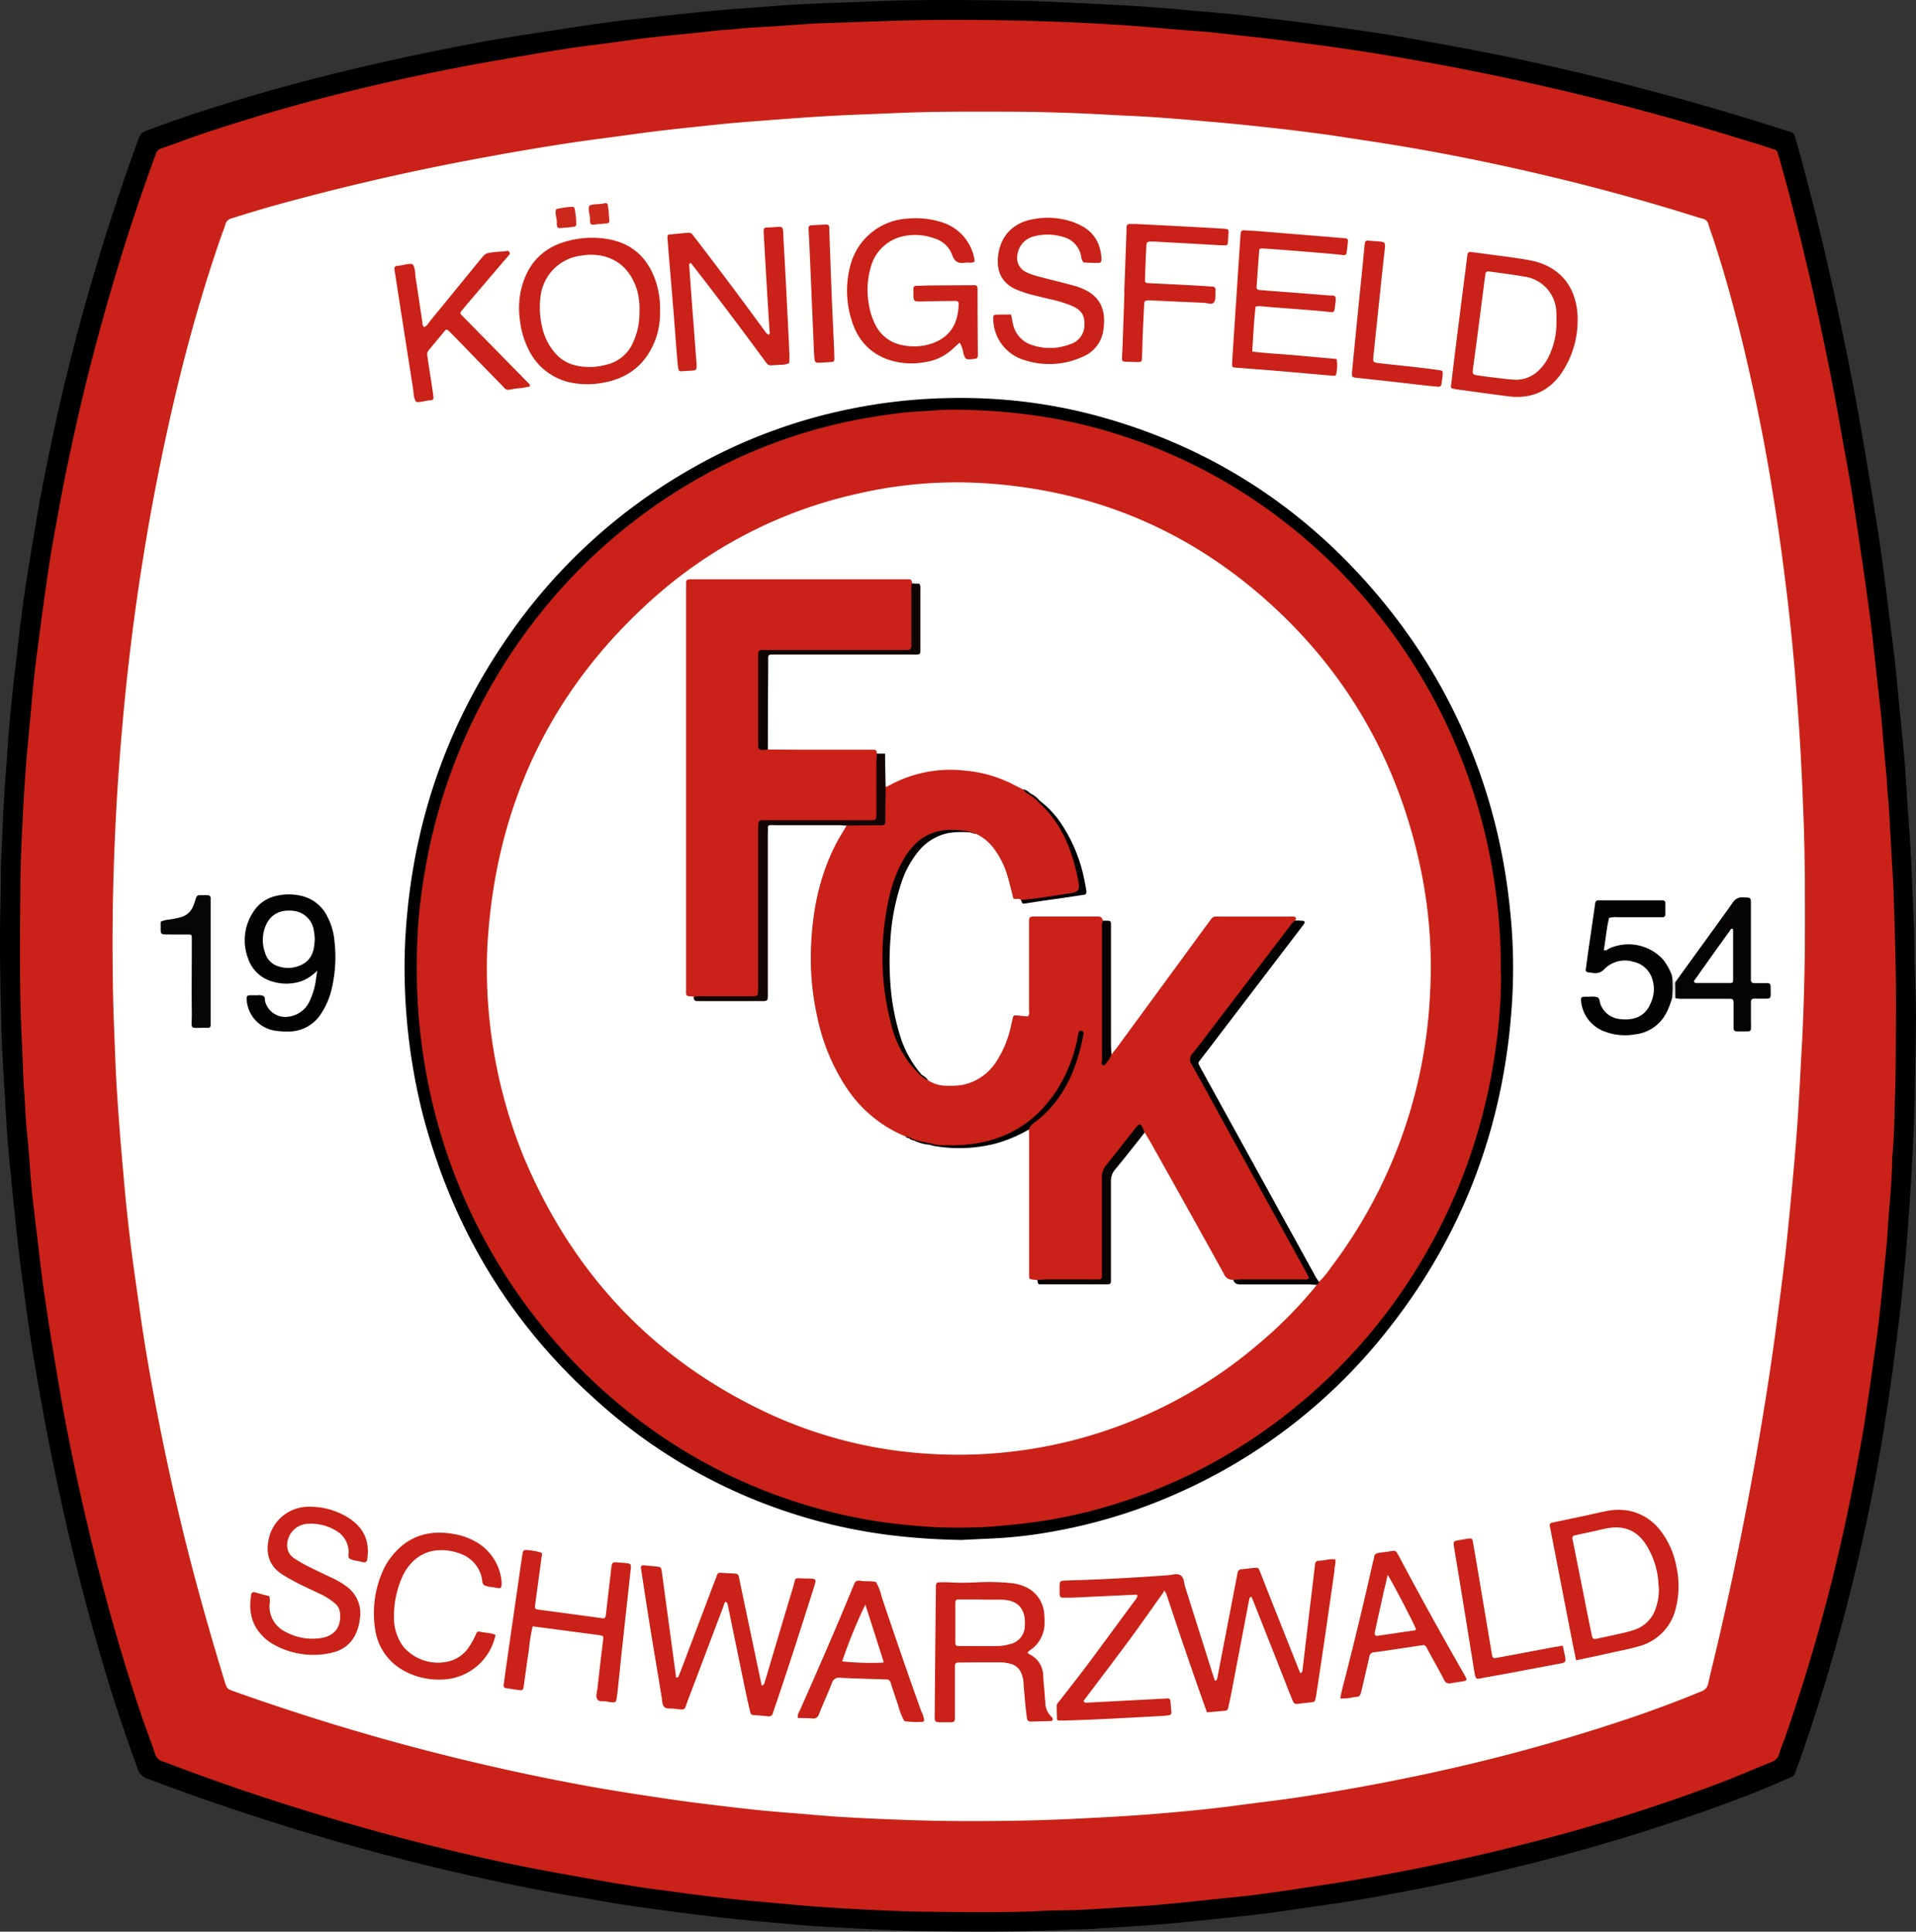 <?xml version="1.0" encoding="UTF-8"?>
<svg xmlns="http://www.w3.org/2000/svg" viewBox="0 0 511.66 515.87">
  <rect x="0" y="0" width="511.66" height="515.87" fill="#333333" stroke="none"/>
  <defs>
    <style>.cls-1,.cls-10,.cls-11,.cls-12,.cls-13,.cls-14,.cls-15,.cls-16,.cls-17,.cls-18,.cls-19,.cls-2,.cls-3,.cls-4,.cls-5,.cls-6,.cls-7,.cls-8,.cls-9{fill-rule:evenodd;}.cls-2{fill:#ca2218;}.cls-3{fill:#fffffe;}.cls-4{fill:#ca2118;}.cls-5{fill:#cb281b;}.cls-6{fill:#cb291b;}.cls-7{fill:#fff;}.cls-8{fill:#fffefe;}.cls-9{fill:#030203;}.cls-10{fill:#070505;}.cls-11{fill:#040303;}.cls-12{fill:#050303;}.cls-13{fill:#e4e2e1;}.cls-14{fill:#050200;}.cls-15{fill:#040201;}.cls-16{fill:#130604;}.cls-17{fill:#0f0502;}.cls-18{fill:#070402;}.cls-19{fill:#060200;}</style>
  </defs>
  <g id="Ebene_2" data-name="Ebene 2">
    <g id="Ebene_1-2" data-name="Ebene 1">
      <g id="Ebene_13" data-name="Ebene 13">
        <path class="cls-1" d="M511.66,271.43c-.14,8.24-.21,16.72-.45,25.19-.19,6.53-.53,13.05-.92,19.57s-.84,12.73-1.4,19.08c-.53,6.11-1.12,12.23-1.88,18.32-1,7.94-2,15.87-3.25,23.78a519,519,0,0,1-20.92,86.28c-.95,2.79-1.87,5.59-2.92,8.34s-.33,2-2.95,3.2c-6.67,2.93-13.47,5.55-20.33,8a515.33,515.33,0,0,1-49.42,14.88q-16.59,4.16-33.41,7.31c-6.87,1.3-13.75,2.5-20.67,3.47-5,.69-10,1.5-15,2.14-4.71.6-9.42,1.07-14.14,1.57q-6.13.64-12.29,1.21c-2.79.25-5.59.42-8.38.61-4.11.27-8.22.54-12.33.77-1.87.11-3.74.09-5.6.19-13.06.67-26.13.55-39.19.37-5.91-.07-11.81-.44-17.71-.71q-5.83-.27-11.65-.66c-2.94-.2-5.88-.49-8.82-.75-3.87-.35-7.75-.68-11.61-1.08-3.48-.36-7-.77-10.42-1.19-2.86-.35-5.71-.73-8.55-1.12-3.7-.5-7.4-1-11.08-1.55-4.22-.67-8.41-1.44-12.63-2.14-7.58-1.27-15.11-2.76-22.62-4.39q-16.95-3.66-33.67-8.24Q67.94,485.8,39.33,475a4,4,0,0,1-2.58-2.67q-4.57-12.45-8.41-25.14-7.41-24.64-12.77-49.8-3-13.89-5.41-27.89-2-11.23-3.48-22.56c-.82-6.16-1.68-12.32-2.3-18.5-.73-7.19-1.52-14.38-2.14-21.58-.48-5.5-.77-11-1.09-16.52s-.66-11-.79-16.54c-.27-11.12-.53-22.24-.21-33.37.11-3.88,0-7.78.22-11.66C.71,221.35.92,214,1.54,206.6c.41-4.95.67-9.93,1.13-14.88.48-5.26,1.08-10.51,1.69-15.76.63-5.4,1.25-10.81,2-16.19.94-6.45,2-12.88,3.09-19.32,1.09-6.67,2.43-13.28,3.78-19.9q3.72-18.14,8.61-36Q28.31,61,36.65,38c.91-2.51.9-2.51,3.29-3.41,9.87-3.71,19.93-6.87,30.06-9.79,14.4-4.14,29-7.63,43.62-10.66,8.82-1.82,17.66-3.5,26.57-4.86,6.76-1,13.5-2.11,20.27-3.07,4.38-.62,8.79-1.07,13.19-1.57C178.82,4.09,184,3.5,189.18,3c4.41-.42,8.83-.74,13.25-1.07,4.11-.3,8.22-.64,12.33-.84,5.91-.29,11.82-.44,17.72-.7C245-.16,257.52,0,270,.14c6.3.08,12.59.45,18.88.71,3.57.16,7.14.38,10.72.56,5.9.3,11.79.76,17.67,1.32,4.1.38,8.21.68,12.31,1.11,4.71.5,9.41,1.09,14.12,1.67,3.93.48,7.86,1,11.78,1.53,4.62.65,9.23,1.31,13.83,2,4.14.66,8.27,1.39,12.39,2.14,6.11,1.12,12.22,2.24,18.31,3.47q13.23,2.69,26.34,5.91,25.77,6.3,51,14.43l.89.27a1.46,1.46,0,0,1,1.05,1.12c.37,1.26.76,2.52,1.11,3.79q4.67,17.06,8.53,34.32,3.43,15.21,6.34,30.54c1.58,8.39,3,16.82,4.37,25.24q1.41,8.38,2.63,16.8c.75,5.15,1.38,10.32,2,15.48.58,4.55,1.17,9.09,1.7,13.65.41,3.62.74,7.26,1.09,10.9q.61,6.15,1.21,12.3c.19,2.09.39,4.18.53,6.27.38,5.51.68,11,1.1,16.52.61,8.15.79,16.31,1.19,24.46.17,3.42.13,6.85.19,10.27C511.47,261.7,511.56,266.45,511.66,271.43Z"></path>
        <path class="cls-2" d="M506.31,271.66c-.06,6.92,0,13.84-.24,20.76-.19,5.28-.17,10.57-.69,15.84-.07.7-.07,1.4-.08,2.1-.1,4.51-.49,9-.87,13.49-.23,2.79-.36,5.58-.6,8.37-.21,2.56-.5,5.1-.75,7.65-.19,1.94-.4,3.87-.58,5.8-.46,4.95-1.08,9.88-1.77,14.8-.51,3.61-1,7.23-1.52,10.84-.64,4.3-1.26,8.61-2,12.88-1.13,6.27-2.32,12.52-3.62,18.75a486.1,486.1,0,0,1-16.79,60.78c-.54,1.54-1.19,3-1.65,4.61a3.23,3.23,0,0,1-2.11,2.25c-4.19,1.67-8.31,3.48-12.51,5.11a464.73,464.73,0,0,1-49.68,15.82q-16.33,4.29-32.9,7.57c-7.84,1.55-15.7,3-23.61,4.18-6,.89-12,1.84-18,2.63-4.85.63-9.72,1.07-14.59,1.58-4,.42-8,.85-12.05,1.21-2.79.25-5.58.41-8.38.58-4.34.28-8.68.59-13,.79-3.27.16-6.54.11-9.8.27-10.34.53-20.68.34-31,.23-4.67-.05-9.33-.24-14-.46q-7.8-.36-15.59-.91c-4.49-.32-9-.79-13.46-1.19-2.24-.21-4.49-.37-6.73-.61-3.25-.34-6.49-.7-9.72-1.1-3-.37-6-.79-9-1.19-2.69-.36-5.39-.69-8.07-1.1q-5.19-.8-10.34-1.7c-5.66-1-11.31-2-16.95-3.07-9.61-1.84-19.15-4-28.64-6.36q-12.54-3.12-24.94-6.77c-15.5-4.56-30.82-9.65-45.9-15.44a2.59,2.59,0,0,0-.45-.14,3.16,3.16,0,0,1-2.37-2.28c-1.17-3.46-2.5-6.86-3.66-10.32-5.29-15.68-9.74-31.6-13.62-47.68q-3.52-14.6-6.37-29.35c-1.27-6.55-2.36-13.13-3.45-19.72q-1.43-8.61-2.66-17.26c-.6-4.23-1.05-8.48-1.56-12.72-.42-3.46-.84-6.93-1.24-10.4-.2-1.7-.36-3.4-.5-5.11-.22-2.63-.39-5.27-.61-7.9s-.53-5.57-.75-8.35c-.2-2.56-.28-5.12-.47-7.68-.33-4.5-.41-9-.63-13.51-.72-14.54-.51-29.08-.37-43.62.05-5,.29-10,.53-14.92s.53-9.78.89-14.66c.34-4.57.81-9.13,1.23-13.69.35-3.79.67-7.59,1.08-11.37.34-3.16.79-6.32,1.2-9.47.33-2.54.66-5.08,1-7.62.65-4.61,1.27-9.23,2-13.82.8-4.91,1.74-9.78,2.62-14.67,1.22-6.72,2.66-13.4,4.14-20.07C23,101.43,26.37,88.67,30.1,76q5-17.1,11.14-33.84c.14-.37.29-.73.39-1.1a1.94,1.94,0,0,1,1.42-1.39c3.59-1.27,7.14-2.62,10.74-3.85a504.8,504.8,0,0,1,49.32-13.75C109.54,20.6,116,19.25,122.47,18c5.55-1.1,11.14-2,16.73-3,4.43-.76,8.87-1.51,13.32-2.18,3.92-.58,7.85-1,11.78-1.57,3.07-.41,6.15-.86,9.23-1.22,3.55-.41,7.11-.73,10.66-1.1,2.32-.24,4.64-.47,6.95-.74,2-.24,4-.26,6-.5,2.93-.35,5.89-.42,8.83-.62l10.93-.76c.55,0,1.09-.07,1.63-.08,7.15-.22,14.3-.51,21.45-.72q11.43-.33,22.86-.17c6.53.07,13.06.24,19.59.47,5.74.21,11.49.52,17.23.89,5,.33,10.06.81,15.1,1.22,2.47.2,4.95.37,7.43.59,2.32.22,4.63.49,6.95.74l5.32.59c4.95.5,9.87,1.2,14.8,1.81,7.78,1,15.53,2.17,23.26,3.48q19.5,3.3,38.82,7.68,27.15,6.14,53.74,14.35c2.38.73,4.76,1.43,7.11,2.23,2.66.91,2.21.36,3,3,1.2,4.17,2.33,8.37,3.42,12.58q4.29,16.58,7.81,33.32c1.75,8.28,3.44,16.57,4.88,24.91,1,5.81,2.15,11.6,3.09,17.42,1.07,6.59,2,13.2,3,19.81.75,5.22,1.51,10.45,2.17,15.68.59,4.63,1.05,9.26,1.56,13.9.41,3.7.85,7.4,1.23,11.11.24,2.32.4,4.64.6,7,.25,2.78.49,5.57.77,8.35.21,2.17.24,4.34.47,6.51.33,3.09.42,6.2.6,9.31q.42,7,.8,14c0,.39.05.78.06,1.17C506,248.79,506.42,260.22,506.31,271.66Z"></path>
      </g>
      <path class="cls-3" d="M482,247.2c0,11.36-.28,22.71-.92,34-.37,6.53-.67,13.05-1.14,19.57s-1.06,12.86-1.66,19.28c-.48,5.19-1,10.38-1.58,15.55-.8,6.79-1.71,13.57-2.59,20.35-1,7.48-2.15,14.93-3.37,22.37q-2.08,12.76-4.55,25.47-3.84,19.92-8.56,39.64c-.49,2-1,4.07-1.45,6.13a2.74,2.74,0,0,1-1.85,2.14q-10.33,4.26-21,7.79a489.66,489.66,0,0,1-55.09,14.81q-14.71,3.09-29.58,5.39c-6.29,1-12.63,1.7-18.94,2.55-6.86.91-13.75,1.55-20.65,2.13-5.65.47-11.32.8-17,1.1-5.89.31-11.8.58-17.7.71q-10,.22-20.07.14c-6.06-.05-12.12-.25-18.18-.51-6.45-.27-12.89-.6-19.32-1.18-4.42-.39-8.84-.68-13.25-1.12-4.87-.49-9.73-1.08-14.59-1.67-3.7-.46-7.4-.93-11.09-1.49-6.3-.95-12.61-1.88-18.88-3-10.25-1.81-20.44-3.93-30.58-6.29a597.41,597.41,0,0,1-58-16.61c-2.58-.87-5.14-1.78-7.7-2.68-2.08-.73-2.09-.73-2.71-2.73q-4.56-14.82-8.52-29.8-5.52-21.09-9.63-42.5c-1.66-8.62-3.18-17.27-4.41-26-.89-6.31-1.84-12.61-2.61-18.94q-1.19-9.83-2-19.71-1-10.8-1.66-21.63c-.34-5.27-.48-10.56-.7-15.84-.31-7.62-.41-15.24-.42-22.86,0-9.26.23-18.51.62-27.75q.54-12.71,1.59-25.38c.59-7.13,1.26-14.25,2.08-21.35q1.29-11.36,3-22.65c1.29-8.45,2.72-16.88,4.36-25.27,4.46-22.82,10-45.35,17.74-67.32a17.92,17.92,0,0,0,.7-2,2.38,2.38,0,0,1,1.91-1.78q8.55-2.73,17.22-5,22.74-6.07,45.87-10.44,12.83-2.45,25.72-4.45c6.06-.94,12.16-1.66,18.24-2.52,7.47-1.06,15-1.79,22.47-2.59,4.33-.46,8.67-.78,13-1.11,5.58-.42,11.16-.86,16.75-1.17,5.82-.33,11.65-.5,17.48-.77,9.48-.43,19-.41,28.45-.39q14.58,0,29.14.85c4,.22,7.93.35,11.88.63,5,.34,9.92.77,14.88,1.2,3.79.33,7.59.68,11.37,1.09,4.64.49,9.27,1,13.9,1.6,3.85.48,7.7,1,11.54,1.62,5.38.81,10.76,1.62,16.11,2.54q11.72,2,23.34,4.5c18.39,3.94,36.57,8.67,54.5,14.35.22.07.44.13.67.18A2,2,0,0,1,456.25,60c.43,1.41.95,2.79,1.41,4.19,3.93,12,7.06,24.16,9.8,36.45q3.44,15.36,5.93,30.9c1.34,8.21,2.48,16.45,3.5,24.7q1.88,15.17,3,30.4,1.13,14.66,1.64,29.34C482,226.36,482,236.78,482,247.2Z"></path>
      <g id="Ebene_12" data-name="Ebene 12">
        <path class="cls-1" d="M256.79,411.26a180.77,180.77,0,0,1-19.3-1.31,143.39,143.39,0,0,1-78.66-36.35c-23.07-20.71-38.2-46.31-46-76.27a160.09,160.09,0,0,1-4.66-45.28c1.41-30,10.41-57.41,27.55-82.09a148.48,148.48,0,0,1,48.34-44.48,142,142,0,0,1,43.11-16.3,144.3,144.3,0,0,1,25.21-2.85c4.51-.11,9-.06,13.52.25a137.94,137.94,0,0,1,26.62,4.35c32,8.59,58.13,26.11,78.64,52a151.73,151.73,0,0,1,29,60.86,158.06,158.06,0,0,1,3,18.37,147.42,147.42,0,0,1,.72,23.76c-1.74,33.41-12.73,63.41-33.6,89.63a147,147,0,0,1-55.86,43.25,142.53,142.53,0,0,1-32.14,10,123.21,123.21,0,0,1-17.34,2.07C262,411,259,411.15,256.79,411.26Z"></path>
        <path class="cls-2" d="M400.84,259.84c0,1.88,0,5-.2,8.1q-.37,6-1.22,12.05c-.7,5-1.62,10-2.81,14.86A149.51,149.51,0,0,1,372,348.25a146.52,146.52,0,0,1-25.71,27.24,142.16,142.16,0,0,1-46.74,25.63,134.78,134.78,0,0,1-21.26,5.08c-4.23.64-8.47,1.09-12.73,1.43s-8.54.37-12.82.31c-3.88-.05-7.75-.41-11.62-.79a134.37,134.37,0,0,1-24.19-4.72,141.08,141.08,0,0,1-48.8-25.13,149.86,149.86,0,0,1-54-89,166.14,166.14,0,0,1-2.35-17.06,168.82,168.82,0,0,1-.25-21.92,129.71,129.71,0,0,1,1.63-14.81,150.67,150.67,0,0,1,31.23-70.84,145.62,145.62,0,0,1,41.36-35.49A140.17,140.17,0,0,1,225,112.89c5-1.12,10.06-1.91,15.14-2.57,2.62-.34,5.26-.43,7.9-.61,2-.13,4-.3,6.05-.3q7.35,0,14.67.65c3.8.34,7.56.86,11.32,1.47a133.55,133.55,0,0,1,17.2,4.09,141.38,141.38,0,0,1,43.82,22.29,145.81,145.81,0,0,1,28,27.57,149.82,149.82,0,0,1,25.14,48.58,153.06,153.06,0,0,1,6.54,45.78Z"></path>
      </g>
      <g id="Ebene_11" data-name="Ebene 11">
        <path class="cls-4" d="M256.27,91.49l-2.2,2A13.61,13.61,0,0,1,247,96.71a19.45,19.45,0,0,1-9.67-.63c-5.29-1.8-8.47-5.63-10-10.85A26.05,26.05,0,0,1,227.06,71a16.72,16.72,0,0,1,15.52-12.63,22.89,22.89,0,0,1,9,1,12.61,12.61,0,0,1,8.63,9.85,3.26,3.26,0,0,1,0,.7c-.83.41-1.71.11-2.54.24-1.77.27-2.8-.28-3.41-2.13a7.2,7.2,0,0,0-4.85-4.4,14.65,14.65,0,0,0-7.11-.73,11.47,11.47,0,0,0-9.72,8.28A21.61,21.61,0,0,0,232,81.1a17.53,17.53,0,0,0,1.62,5.32A10,10,0,0,0,241,92.18a15.05,15.05,0,0,0,7.6-.36c4.72-1.56,7.26-4.86,7.41-10.65,0-.57-.23-.81-.87-.8-3.11,0-6.22.07-9.33.15-1.69,0-1.84-.07-1.9-1.79,0-.47,0-.93,0-1.4,0-.8.21-1,1-1,1.09,0,2.17-.09,3.26-.1l11-.06a11.27,11.27,0,0,1,1.16,0,.73.73,0,0,1,.72.75c0,.23,0,.46,0,.7q0,8.28.08,16.56c0,.23,0,.46,0,.7,0,.53-.18.89-.77.94-.31,0-.61.08-.92.1-1.62.12-1.68,0-2.19-1.64A7.11,7.11,0,0,0,256.27,91.49Z"></path>
        <path class="cls-4" d="M205.3,89.39c.41-.36.21-.75.19-1.1-.22-3.64-.46-7.29-.67-10.93q-.47-7.8-.9-15.6c0-.72.17-1,.91-1,4.94-.11,4.14-1.2,4.44,3.85.55,9.47,1,18.94,1.47,28.41a3.7,3.7,0,0,1,0,.47,19,19,0,0,1,0,3.46c-1.13.63-2.4.39-3.61.56-.38.05-.77,0-1.16.06a1.32,1.32,0,0,1-1.22-.53c-.38-.5-.74-1-1.11-1.5q-8.82-12-18-23.85c-.38-.49-.77-1-1.15-1.44-.61.13-.45.57-.42.92.24,3.41.49,6.83.74,10.24L186,97a9.06,9.06,0,0,1,0,1.16.73.73,0,0,1-.7.78c-1.16.08-2.32.15-3.49.21a.58.58,0,0,1-.63-.53c-.09-.54-.19-1.08-.23-1.62-.36-4.26-.69-8.52-1-12.78q-.65-7.78-1.3-15.57c-.15-1.79-.29-3.57-.42-5.35,0-.34.13-.64.49-.67l5.1-.48a1.28,1.28,0,0,1,1.18.6c.39.49.77,1,1.15,1.48q9,11.73,17.75,23.71C204.33,88.45,204.59,89.14,205.3,89.39Z"></path>
        <path class="cls-4" d="M176.25,83A20.08,20.08,0,0,1,174,93c-2.79,5.39-7.34,8.29-13.22,9.25a21.93,21.93,0,0,1-8.58-.13,16.18,16.18,0,0,1-11.29-9.29,23.24,23.24,0,0,1-2.1-7.6,22.7,22.7,0,0,1,.39-8.09c1.7-6.8,5.87-11.17,12.71-12.86a24.92,24.92,0,0,1,10.87-.34c5.92,1.16,9.85,4.68,12,10.25A22.59,22.59,0,0,1,176.25,83Z"></path>
        <path class="cls-4" d="M421.3,85.56A25.05,25.05,0,0,1,417,99.62c-3.49,5.07-8.37,7-14.36,6.2-4.32-.55-8.62-1.16-12.94-1.74-.38-.06-.77-.1-1.15-.17-1.1-.22-1.16-.26-1-1.35q.6-5.1,1.23-10.19.84-6.7,1.7-13.42c.46-3.62.93-7.24,1.38-10.87.08-.56.37-.83.93-.77,1.16.14,2.31.28,3.47.44,4,.56,8,1,12,1.71C416.37,70.9,421,76.4,421.3,84.63,421.31,84.94,421.3,85.25,421.3,85.56Z"></path>
        <path class="cls-4" d="M335.29,81.88c-.45,4-.62,7.89-.89,12,3.9.52,7.69.64,11.45,1l11.09,1a10.37,10.37,0,0,1-.14,4.14.51.51,0,0,1-.55.34l-1.16-.09c-4.79-.41-9.59-.85-14.39-1.25-3.56-.3-7.12-.55-10.68-.84-1-.08-1-.2-1-1.16q.63-9.76,1.28-19.53.46-7.1.94-14.18a8.94,8.94,0,0,1,.12-1.16.7.7,0,0,1,.8-.65c1.47.09,2.95.15,4.42.27l14.63,1.2q3.94.32,7.89.66c.77.07.93.27.85,1s-.21,1.85-.32,2.78c-.06.6-.43.77-1,.71-.78-.08-1.55-.2-2.32-.26q-6-.53-12.07-1c-2.33-.19-4.65-.35-7-.5-.85,0-1,.07-1,.88q-.35,4.65-.66,9.29a.75.75,0,0,0,.79.92c2,.17,4,.31,6,.47l12.77,1c.24,0,.47,0,.7,0,.73.09.88.28.85,1.09,0,.31,0,.62-.07.93-.41,2.82,0,2.51-2.73,2.25-4.63-.45-9.29-.75-13.93-1.12-1.24-.1-2.48-.23-3.72-.33A9,9,0,0,0,335.29,81.88Z"></path>
        <path class="cls-4" d="M270,84c.17.83.3,1.52.45,2.19a7.48,7.48,0,0,0,5.29,6,14.8,14.8,0,0,0,10.06-.28,5.28,5.28,0,0,0,3.78-4.83c.17-2.77-.68-4.18-3.2-5.34a32.48,32.48,0,0,0-6-1.84c-1.89-.47-3.78-.9-5.66-1.4a29.21,29.21,0,0,1-2.87-1c-3.12-1.19-6-3.82-5.29-9.29.65-5.2,3.93-8.7,9.28-9.67a20.53,20.53,0,0,1,10.81.79c.51.19,1,.41,1.5.64,3.94,1.82,5.8,5,6,9.25,0,.69-.22,1-.95,1-1.31,0-2.63-.08-3.84-.13a2.93,2.93,0,0,1-.63-1.62,6.53,6.53,0,0,0-5-5.24,14,14,0,0,0-7.38-.16,5.82,5.82,0,0,0-4.61,4.71,4.26,4.26,0,0,0,2.5,5,17.91,17.91,0,0,0,2.86,1c2.4.65,4.81,1.23,7.22,1.86,1.27.34,2.57.63,3.81,1.08,5.61,2,7.26,5.83,6.56,11.1a9,9,0,0,1-5.6,7.47,21.34,21.34,0,0,1-15.47.89,11.6,11.6,0,0,1-8.38-11.14c0-.88.13-1,1.08-1C267.51,84,268.75,84,270,84Z"></path>
        <path class="cls-4" d="M136.15,67.84l-9.38,11c-1.11,1.3-2.22,2.6-3.31,3.92-.7.85-.69.88.12,1.72.48.5,1,1,1.48,1.49l15.84,16.13c.26.27.63.47.64,1.1-.69.13-1.42.3-2.15.41s-1.41.09-2.09.23c-2.48.5-2,.33-3.59-1.26-4.3-4.37-8.56-8.8-12.84-13.2-.38-.38-.77-.77-1.17-1.14a.53.53,0,0,0-.82,0c-1.49,1.78-3,3.59-4.46,5.38-.52.63-.31,1.34-.22,2,.36,2.46.75,4.91,1.13,7.37.15,1,.29,2,.41,3,.08.62-.08.8-.73.92a.91.91,0,0,1-.23,0c-1.23.07-2.41.63-3.67.4-.7-1.09-.63-2.35-.81-3.56q-2.46-15.65-4.89-31.3c0-.23-.07-.46-.08-.69a.66.66,0,0,1,.48-.7,1.79,1.79,0,0,1,.46-.09c1.31-.05,2.56-.66,3.9-.42.81,1.14.64,2.5.84,3.77.61,3.84,1.17,7.68,1.75,11.52.08.52,0,1.11.53,1.5.75-.31,1.1-1,1.58-1.62q6.64-8.12,13.27-16.25c1.52-1.86,1.53-1.86,3.85-2.14.85-.1,1.7-.13,2.55-.19C135.19,67.12,136.05,66.58,136.15,67.84Z"></path>
        <path class="cls-4" d="M300.22,78.28l.6-16.3c0-.39,0-.78,0-1.17.06-.78.25-1,1-1,.46,0,.93,0,1.39,0,4.66.24,9.31.47,14,.72q4.89.26,9.77.56c1,.06,1.12.2,1.08,1.07s-.09,1.86-.17,2.79a.59.59,0,0,1-.61.56c-.39,0-.77,0-1.16,0l-17.91-1h-.7c-1.16,0-1.33.12-1.39,1.33-.15,3-.26,6.05-.37,9.08a.61.61,0,0,0,.52.65,4.14,4.14,0,0,0,.7.06c3.18.16,6.36.3,9.54.47,2.33.12,4.65.27,7,.42,1,.07,1.11.2,1.07,1.33a1.79,1.79,0,0,1,0,.23c-.05.93.13,2-.44,2.69s-1.75.13-2.65.09q-7.1-.3-14.2-.64l-.46,0c-1.08,0-1.24.12-1.29,1.15q-.2,3.84-.36,7.68c-.09,2.17-.13,4.35-.22,6.52,0,1-.17,1.14-1.28,1.12s-2.18-.06-3.26-.09c-.58,0-.83-.32-.8-.88.06-1.24.13-2.48.17-3.72l.48-13.74Z"></path>
        <path class="cls-4" d="M366.8,64.38c3.36.25,3.26-.1,2.88,3.16-.41,3.55-.76,7.11-1.14,10.66q-.87,8.35-1.75,16.7c0,.38-.07.77-.1,1.16s.23.69.66.77.61.13.92.17c3.32.36,6.64.71,10,1.08,2,.23,4,.47,6,.76,1,.14,1.07.29,1,1.19s-.25,1.69-.34,2.54c-.07.62-.45.74-1,.7-.85-.07-1.7-.14-2.55-.24l-11.12-1.27c-2.78-.31-5.56-.6-8.34-.9-.77-.09-.9-.24-.88-1,0-.39,0-.78.07-1.17q.76-7.77,1.54-15.54.61-6.15,1.24-12.3c.18-1.85.34-3.71.53-5.57.09-.9.32-1.09,1.17-1Z"></path>
        <path class="cls-4" d="M222.14,80l.62,13.78c0,.69.05,1.39.06,2.09,0,.44-.17.76-.64.8-1.24.08-2.47.14-3.71.2a.85.85,0,0,1-.94-.82c-.1-.85-.14-1.7-.18-2.55q-.56-13.14-1.12-26.26c-.09-2.09-.21-4.18-.31-6.27a.68.68,0,0,1,.65-.79c1.32-.09,2.63-.15,4-.22a.77.77,0,0,1,.89.81c0,.31,0,.62,0,.93C221.66,67.27,221.87,72.85,222.14,80Z"></path>
        <path class="cls-5" d="M151,60.78c-.38,0-.77.1-1.15.13-.88.07-1.05-.08-1.16-1a3.55,3.55,0,0,1,0-.46c.08-1.21-.63-2.38-.15-3.6a24,24,0,0,1,4.3-.63c.36,0,.54.23.62.55a20.45,20.45,0,0,1,.42,4.13.64.64,0,0,1-.55.65c-.76.11-1.53.17-2.3.25Z"></path>
        <path class="cls-6" d="M159.86,59.85c-.38,0-.77.11-1.15.14-.9.07-1.05-.05-1.16-1a.91.91,0,0,1,0-.23c.11-1.29-.64-2.55-.16-3.85,1.15-.53,2.42-.29,3.63-.54s1.25-.1,1.38.94c.16,1.22.24,2.46.32,3.69a.6.6,0,0,1-.54.64c-.77.09-1.54.15-2.31.22Z"></path>
        <path class="cls-7" d="M170.76,83.32a18.32,18.32,0,0,1-1.62,7.94A10.17,10.17,0,0,1,162,97.37a16.63,16.63,0,0,1-8.29.22,10.19,10.19,0,0,1-5.47-3.31,15.67,15.67,0,0,1-3.48-7,23.21,23.21,0,0,1-.39-8.31,12.43,12.43,0,0,1,11-10.72,14.66,14.66,0,0,1,5.79.16c4.83,1.25,7.58,4.58,9,9.19A18.63,18.63,0,0,1,170.76,83.32Z"></path>
        <path class="cls-7" d="M415.63,85.65a20.11,20.11,0,0,1-1.53,8.42,13.63,13.63,0,0,1-1.79,3.26c-2,2.71-4.68,4.3-8.18,4.06-1.86-.13-3.71-.39-5.56-.61-1.31-.15-2.62-.33-3.93-.52s-1.47-.36-1.3-1.62c.34-2.62.7-5.24,1.05-7.85L396,78.31c.22-1.69.43-3.39.67-5.08.09-.61.38-.81,1-.73,3.15.44,6.32.83,9.45,1.38a9.87,9.87,0,0,1,8.49,9.44A20.11,20.11,0,0,1,415.63,85.65Z"></path>
      </g>
      <g id="Ebene_10" data-name="Ebene 10">
        <path class="cls-4" d="M310.87,424.67a1.22,1.22,0,0,1-.21.61c-2.93,4.11-5.81,8.26-8.81,12.33-3.73,5.07-7.56,10.08-11.34,15.11l-1.18,1.58c.37.56.8.41,1.15.4q7.8-.39,15.6-.82c1.86-.09,3.73-.18,5.59-.29a.75.75,0,0,1,.91.78c.07,1,.17,2,.24,3a.6.6,0,0,1-.53.66,14.37,14.37,0,0,1-1.85.22c-8.77.48-17.53,1-26.32,1.24h-1.39a.45.45,0,0,1-.46-.44c0-1.16-.11-2.33-.07-3.49,0-.65.57-1.08.94-1.57,2.32-3,4.69-6,7-9.06,4.28-5.74,8.5-11.51,12.74-17.27a3.75,3.75,0,0,0,.91-1.54c-.29-.35-.61-.24-.88-.23l-16.54.78c-.62,0-1.24,0-1.87,0-1.19,0-1.5.16-1.54-1.34,0-.39,0-.78,0-1.17,0-2,0-2,2-2.08,1.4-.07,2.8-.07,4.2-.13q11.41-.43,22.81-1.28c1.14-.08,2.46-.61,3.39.11s.8,2,1.13,3q3.58,11.32,7.15,22.66c.26.81.53,1.62.79,2.4.45,0,.57-.28.63-.61l5.25-27.23c.06-.3.1-.61.17-.92a1.09,1.09,0,0,1,1.09-1c1.16-.09,2.31-.27,3.47-.37.94-.07,1,0,1.38.87.78,1.94,1.52,3.9,2.3,5.85L346.89,446c.11.28.24.56.35.83.54-.16.55-.56.6-.93q1-8.44,2-16.9c.42-3.55.87-7.1,1.26-10.65.16-1.42.19-1.5,1.71-1.58,1.22-.07,2.42-.56,3.81-.31a7,7,0,0,1-.23,2.25c0,.7-.12,1.4-.22,2.09q-1.08,7.62-2.18,15.23c-.8,5.46-1.63,10.92-2.45,16.37-.08.54-.2,1.07-.32,1.6a.69.69,0,0,1-.65.56l-4.17.49a1,1,0,0,1-1.1-.66c-.68-1.65-1.36-3.3-2-5l-8.73-22.11c-.11-.28-.23-.56-.33-.82-.46,0-.57.28-.63.59q-2.4,12.58-4.8,25.18c-.25,1.3-.55,2.58-.83,3.88-.08.4-.27.72-.73.76l-4.94.42c-3.77-10.56-7.36-21.06-10.83-31.61"></path>
        <path class="cls-4" d="M203.41,450.17c.73-.23.72-.66.83-1,2.48-8.34,4.94-16.68,7.46-25,1-3.19,0-2.7,3.73-2.61.62,0,1.24,0,1.85.12a.55.55,0,0,1,.49.66,7.46,7.46,0,0,1-.28,1.13c-3.53,11.17-7.1,22.34-10.9,33.43-.07.22-.13.45-.2.67a1.07,1.07,0,0,1-1.25.78c-1.31-.12-2.62-.24-3.94-.33-.59,0-.77-.42-.88-.9-.38-1.67-.78-3.33-1.13-5q-2.43-11.75-4.84-23.5a1,1,0,0,0-.57-.86c-.41.27-.45.84-.61,1.28-3.17,8.34-6.3,16.71-9.48,25.05-1.06,2.81-.42,2.61-3.82,2.22-.84-.09-1.86.14-2.47-.45s-.56-1.72-.71-2.62c-1-6.21-2.07-12.41-3.07-18.62-.84-5.22-1.63-10.44-2.43-15.66-.12-.77.11-1,.87-.92,1.16.11,2.32.21,3.48.34.9.11,1,.25,1.16,1.14.3,2.08.57,4.16.85,6.24l2.94,21.71a1.85,1.85,0,0,1,0,.23c0,.2.09.32.28.29s.33-.07.37-.17c.26-.56.48-1.14.7-1.72q4.45-11.76,8.9-23.52c.25-.66.52-1.31.76-2a.81.81,0,0,1,.9-.56l4,.23a.94.94,0,0,1,.92.87q.63,3.09,1.28,6.16Z"></path>
        <path class="cls-4" d="M274.41,441.39a3.54,3.54,0,0,0,.44.38,6.39,6.39,0,0,1,3.73,5.75c.08,1.4.21,2.79.33,4.18.08,1,.15,2,.25,3a5.19,5.19,0,0,0,1.76,3.91.83.83,0,0,1,.2.63.47.47,0,0,1-.5.38l-5.36.14a.91.91,0,0,1-1-.83c-.17-1.15-.31-2.31-.42-3.47-.2-2.09-.39-4.18-.53-6.27a7,7,0,0,0-.63-2.47,4.16,4.16,0,0,0-2.73-2.36,10.39,10.39,0,0,0-3-.42c-3.57,0-7.14,0-10.72.05-1.06,0-1.22.16-1.23,1.21,0,4.12,0,8.24,0,12.35,0,2.55.25,2.4-2.38,2.4-3.45,0-3,.22-3-3q.12-16.42.31-32.85c0-.31,0-.63.05-.93a.61.61,0,0,1,.61-.58,27.85,27.85,0,0,1,3,0,65,65,0,0,0,7,0,59.07,59.07,0,0,1,9.77.23,12.05,12.05,0,0,1,2.92.75,8.49,8.49,0,0,1,5.55,7.17,19.93,19.93,0,0,1,.11,2.56,8.65,8.65,0,0,1-3.6,7.22c-.19.14-.39.27-.57.41S274.59,441.2,274.41,441.39Z"></path>
        <path class="cls-4" d="M420.89,443.39c-.51-2.52-1-4.79-1.43-7.07q-2.71-13.95-5.41-27.89c0-.23-.12-.45-.16-.68-.12-.75,0-1,.76-1.14l8.88-1.88c1.82-.39,3.63-.84,5.46-1.18a15.67,15.67,0,0,1,6.47,0,14.2,14.2,0,0,1,8,5.27,22.29,22.29,0,0,1,4.2,9.51,24,24,0,0,1-.18,11.3,13.66,13.66,0,0,1-9.78,10c-2.37.72-4.82,1.17-7.25,1.7C427.37,442.05,424.26,442.69,420.89,443.39Z"></path>
        <path class="cls-4" d="M71.9,426.25a4.92,4.92,0,0,1,.08,2.18,7.55,7.55,0,0,0,4.34,7.4A14.87,14.87,0,0,0,86,437.41c4.13-.76,5.21-3.88,4.76-7a3.77,3.77,0,0,0-1.45-2.32,16.76,16.76,0,0,0-3.73-2.38c-2-.95-3.94-1.83-5.88-2.81-1.45-.74-2.89-1.52-4.27-2.4-3.34-2.12-4.47-5.23-3.75-9.05a10.87,10.87,0,0,1,10.86-9.06,19.36,19.36,0,0,1,9.2,2.2A14.53,14.53,0,0,1,95.16,407c2.74,2.59,3.44,5.8,2.91,9.39-.11.73-.42.94-1.11.81-.53-.11-1.07-.23-1.59-.36a5.69,5.69,0,0,1-2-.57c-.57-.44-.21-1.32-.27-2a6.6,6.6,0,0,0-3.4-5.51A12.81,12.81,0,0,0,81.64,407a5.76,5.76,0,0,0-4.93,5.14,4.11,4.11,0,0,0,1.82,4,33.48,33.48,0,0,0,3.41,2c2.29,1.16,4.61,2.24,6.92,3.35a20.45,20.45,0,0,1,3.79,2.27,8.8,8.8,0,0,1,3.5,8.19,14.52,14.52,0,0,1-.29,1.85c-.92,4-3.23,6.66-7.31,7.59a21.64,21.64,0,0,1-15.35-2.15,12.25,12.25,0,0,1-3.3-2.56c-2.9-3.11-3.5-6.82-2.81-10.86.09-.51.45-.72,1-.58C69.41,425.61,70.68,426,71.9,426.25Z"></path>
        <path class="cls-4" d="M142.24,434.33a45.45,45.45,0,0,0-1,6.31c-.51,3.22-.92,6.46-1.38,9.69-.15,1.05-.27,1.13-1.37,1s-2-.29-3-.44-1.07-.32-.95-1.21q.61-4.5,1.26-9,1.08-7.49,2.17-15c.52-3.54,1-7.08,1.54-10.61.13-.9.31-1.25,1.36-1.11a20,20,0,0,1,3.63.65c.44.42.17.89.11,1.32-.56,4.24-1.14,8.47-1.71,12.71-.12.91,0,1.11.91,1.23l16.86,2.26c.86.12,1,0,1.14-1q.7-6,1.39-12c.23-2,.21-2,2.23-1.84.54.05,1.08.08,1.62.14,1.48.19,1.53.23,1.37,1.74q-1.17,10.77-2.35,21.55c-.38,3.55-.73,7.11-1.11,10.66-.08.77-.19,1.54-.31,2.31s-.29,1-1.23.92a8,8,0,0,1-1.39-.2c-.81-.22-1.91.17-2.43-.48-.65-.82-.16-1.94-.06-2.92.48-4.4,1-8.79,1.54-13.19.09-.78,0-1-.8-1.09-1.45-.23-2.92-.41-4.38-.6Z"></path>
        <path class="cls-4" d="M132.33,436.61a15,15,0,0,1-14.81,11.93,19.17,19.17,0,0,1-9.42-2.23,14.94,14.94,0,0,1-7.92-11.19,27.88,27.88,0,0,1,1.93-15.3,17.36,17.36,0,0,1,2.35-4c4.1-5.3,9.52-7.26,16.07-6.25a18.21,18.21,0,0,1,6.59,2.2,13.68,13.68,0,0,1,6.8,10.32,6.45,6.45,0,0,1,0,1.39.6.6,0,0,1-.75.65c-.54-.08-1.08-.17-1.61-.27a6.29,6.29,0,0,1-2.24-.51c-.63-.42-.5-1.41-.7-2.15a8.87,8.87,0,0,0-5.72-6.28,13.85,13.85,0,0,0-6.64-.84,10.47,10.47,0,0,0-6.77,3.77,13.19,13.19,0,0,0-2.19,3.56,25.66,25.66,0,0,0-2.07,11.37,12.83,12.83,0,0,0,1.69,5.76,8.63,8.63,0,0,0,1.22,1.7,12.14,12.14,0,0,0,11.53,3.48,9,9,0,0,0,5.6-3.93,18.48,18.48,0,0,0,1.88-3.47c.18-.4.45-.68.88-.58C129.41,436.06,130.85,436,132.33,436.61Z"></path>
        <path class="cls-4" d="M357.91,453.58c.16-.78.26-1.45.43-2.11q4.47-17.24,8.37-34.61a5,5,0,0,0,.23-.9c0-.92.66-1.16,1.39-1.27.92-.14,1.85-.23,2.77-.38,1.62-.26,1.64-.28,2.37,1.09q8.58,16.14,17.67,32a9.23,9.23,0,0,1,.42.83c.19.41-.12.62-.4.68-1.22.23-2.45.39-3.68.61a1.51,1.51,0,0,1-1.86-.92c-1.27-2.48-2.65-4.92-4-7.37-.26-.48-.51-1-.78-1.43a.87.87,0,0,0-1-.43l-10.14,1.52c-.92.14-1.85.24-2.77.36a1.33,1.33,0,0,0-1.25,1.16c-.6,2.73-1.25,5.44-1.88,8.17-.07.3-.13.6-.21.9-.42,1.6-.42,1.64-2.16,1.78A12.73,12.73,0,0,1,357.91,453.58Z"></path>
        <path class="cls-4" d="M213.07,458.8a2.56,2.56,0,0,1,.41-1.78c4.9-11,9.69-22,14.27-33.13.15-.36.28-.72.45-1.07a1.1,1.1,0,0,1,1.11-.69,1.69,1.69,0,0,1,.23,0c1.45.29,3,0,4.4.38a15.36,15.36,0,0,1,1.56,4.09c3.43,10.22,6.92,20.42,10.58,30.56a6.31,6.31,0,0,1,.71,2.42c-.16.1-.29.24-.41.24a22.65,22.65,0,0,1-4.87-.18,17.3,17.3,0,0,1-1.67-4.28c-.72-2-1.36-4-2-6a1.1,1.1,0,0,0-1.18-.86c-4.11-.13-8.22-.22-12.33-.44a1.92,1.92,0,0,0-2.19,1.49c-1.09,2.75-2.32,5.43-3.41,8.16a1.59,1.59,0,0,1-1.9,1.21C215.62,458.82,214.37,458.85,213.07,458.8Z"></path>
        <path class="cls-4" d="M417.32,439.5c.16.7.26,1.07.33,1.44.65,3.25.91,3-2.27,3.55-6.25,1.15-12.49,2.41-18.76,3.49-2.54.44-2.52,1-3-2.13-1.74-11-3.58-22.07-5.39-33.1-.14-.89,0-1.16.84-1.33,1.07-.21,2.14-.37,3.21-.55.53-.09.91.05,1,.65.29,1.68.6,3.36.88,5q2.14,12.75,4.28,25.49c.12.74.37.9,1.12.76l15.1-2.84C415.49,439.81,416.33,439.67,417.32,439.5Z"></path>
        <path class="cls-7" d="M262.24,427.2c1.71,0,3.42,0,5.13,0,5,.09,6.57,3,6.3,7a5,5,0,0,1-3.95,4.88,13,13,0,0,1-3.21.51c-3.42.06-6.84,0-10.26,0-1,0-1.12-.14-1.13-1.05q0-5.13,0-10.26c0-1,.15-1.11,1.06-1.12,2,0,4,0,6.06,0Z"></path>
        <path class="cls-7" d="M443,424.23a15.28,15.28,0,0,1-1.13,6.07,9,9,0,0,1-5.51,5c-1.24.42-2.53.72-3.82,1-2,.47-4.09.89-6.14,1.33-.88.18-1.12,0-1.29-.83q-1-4.67-1.89-9.35-1.56-7.75-3.1-15.52c-.06-.3-.13-.6-.2-.91a.77.77,0,0,1,.7-1c1.36-.31,2.73-.59,4.09-.89,1.52-.32,3-.7,4.55-1,4.23-.78,7.67.47,10.12,4.09a21.81,21.81,0,0,1,3.42,9.55C442.84,422.47,442.87,423.09,443,424.23Z"></path>
        <path class="cls-8" d="M370.57,420.59c1.38,2.1,7,12.92,7.58,14.52-.21.43-.65.33-1,.38l-9,1.33c-.92.13-1.16-.11-1-1,.81-3.71,1.64-7.42,2.46-11.13C369.94,423.43,370.22,422.16,370.57,420.59Z"></path>
        <path class="cls-8" d="M231.09,428.51c1.66,5.17,3.24,10.11,4.81,15.05a1.42,1.42,0,0,1,0,.45,73.4,73.4,0,0,1-11-.32A130.4,130.4,0,0,1,231.09,428.51Z"></path>
      </g>
      <g id="Ebene_9" data-name="Ebene 9">
        <path class="cls-9" d="M84.72,259.22A12.32,12.32,0,0,1,80.6,262a12.72,12.72,0,0,1-7.79.15,9.54,9.54,0,0,1-6.62-6.36,13.61,13.61,0,0,1,1.45-12.25,9.55,9.55,0,0,1,5.9-4.23,14.68,14.68,0,0,1,6.91-.07,10.3,10.3,0,0,1,7.12,5.85,16.84,16.84,0,0,1,1.72,6,37.06,37.06,0,0,1-.87,13.63,20.27,20.27,0,0,1-2.63,5.92,10.23,10.23,0,0,1-9,4.83,18.58,18.58,0,0,1-3.93-.33,8.94,8.94,0,0,1-7-8.47c0-.58.17-.84.79-.87s1.4,0,2.09,0a2.78,2.78,0,0,1,1.59.19c.55.36.34,1,.48,1.49a5.6,5.6,0,0,0,6.47,4,7.18,7.18,0,0,0,5.26-3.83,19.24,19.24,0,0,0,1.63-4.83C84.37,261.8,84.47,260.71,84.72,259.22Z"></path>
        <path class="cls-10" d="M42.92,246.15a6.86,6.86,0,0,1,2.32-.57,29.91,29.91,0,0,0,3-.62,4.92,4.92,0,0,0,3.36-3c.17-.44.35-.87.48-1.31.53-1.92.69-1.53,2.29-1.57a11.27,11.27,0,0,1,1.16,0,.72.72,0,0,1,.72.74c0,.24,0,.47,0,.7q0,16.33,0,32.66c0,.24,0,.47,0,.7a.63.63,0,0,1-.57.61l-.23,0c-5.2-.14-4.18,1-4.23-4-.07-6.22,0-12.44,0-18.66,0-.39,0-.78,0-1.16,0-1.05-.06-1.1-1-1.11-1.64,0-3.27,0-4.9,0-2.63,0-2.42.07-2.41-2.39A9.36,9.36,0,0,1,42.92,246.15Z"></path>
        <path class="cls-7" d="M84.05,250.65c0,.68-.07,1.31-.15,1.92-.38,3.16-2.09,5-5.22,5.73a8.06,8.06,0,0,1-4.57-.31,5.24,5.24,0,0,1-3.28-3.4,10,10,0,0,1,0-7.07c1.22-3.21,3.85-4.67,7.42-4.28a6.17,6.17,0,0,1,5.6,5.62C84,249.47,84,250.09,84.05,250.65Z"></path>
      </g>
      <g id="Ebene_8" data-name="Ebene 8">
        <g id="Ebene_7" data-name="Ebene 7">
          <path class="cls-11" d="M446.52,266.57a24.19,24.19,0,0,1-1.41,3.69,10.7,10.7,0,0,1-8.64,6,15.17,15.17,0,0,1-8-.8,9.56,9.56,0,0,1-6.26-8.27c-.09-.75.11-.95.89-1h1.4a5.63,5.63,0,0,1,2.07.13c.64.29.57,1.19.82,1.83a6.09,6.09,0,0,0,5.29,4,10,10,0,0,0,2.79,0c3-.43,4.87-2.31,5.84-5.59a8.61,8.61,0,0,0,0-4.85,6.73,6.73,0,0,0-5.17-4.87,7.69,7.69,0,0,0-7.73,2,3.11,3.11,0,0,1-2.87,1c-2.46-.24-2.15-.13-1.88-2.29.47-3.7,1.05-7.38,1.58-11.08.25-1.76.51-3.53.76-5.3a.77.77,0,0,1,.75-.73c.31,0,.63,0,.94,0H444a.65.65,0,0,1,.71.72c0,.93,0,1.86,0,2.8s-.22,1-1.16,1H432.11a6.7,6.7,0,0,0-2.41.18c-.7,2.82-.91,5.74-1.42,8.62.71.19,1.08-.29,1.54-.5a12.52,12.52,0,0,1,14.3,3,15.28,15.28,0,0,1,2.36,4.25C446.7,262.52,447.77,264.54,446.52,266.57Z"></path>
          <path class="cls-12" d="M447.34,262.35c5.14-7.11,10.31-14.2,15.42-21.34a2.83,2.83,0,0,1,2.7-1.36c2.17.1,2.12-.12,2.11,2.22v18.42c0,.47,0,.94,0,1.4a.78.78,0,0,0,.88.85c1.09,0,2.18,0,3.26,0,.92,0,1.13.19,1.13,1.09,0,3.42.49,3.06-2.86,3.07-.47,0-.94,0-1.4,0-.77,0-1,.23-1,1,0,1.63,0,3.26,0,4.89,0,3.36.43,2.79-2.81,2.85h-.93c-.54,0-.89-.23-.9-.81s0-1.09,0-1.64c0-1.71,0-3.42,0-5.13,0-.93-.18-1.1-1.06-1.12-1.4,0-2.8,0-4.2,0-3,0-6.06,0-9.09,0a7.75,7.75,0,0,1-1.15-.16A4.58,4.58,0,0,1,447.34,262.35Z"></path>
          <path class="cls-13" d="M447.34,262.35l.06,4.2-.88,0a30.88,30.88,0,0,0,0-6.08,1.14,1.14,0,0,1,.46.91A1.27,1.27,0,0,0,447.34,262.35Z"></path>
        </g>
        <path class="cls-7" d="M462.53,248c.37.12.29.39.29.59q0,6.4,0,12.81c0,1.06-.05,1.12-1,1.12h-8.62c-.29,0-.64.08-.77-.3s.17-.57.34-.81l6.07-8.54c1-1.39,2-2.78,3-4.16C462,248.45,462.14,248.05,462.53,248Z"></path>
      </g>
      <path class="cls-7" d="M351.67,343.13a117.72,117.72,0,0,1-15.9,16.06,123.15,123.15,0,0,1-69,28.83,121.16,121.16,0,0,1-18.17.26,118.61,118.61,0,0,1-42.55-10.42c-31.12-14.25-53-37.45-66.21-68.92a133.58,133.58,0,0,1-9.71-55.83c2-37.47,16.73-69,44.94-93.85a121.12,121.12,0,0,1,54.11-27.45A117.31,117.31,0,0,1,262.06,129q46.57,2.7,80.22,35.11c19.05,18.37,31.15,40.71,36.81,66.53a127.92,127.92,0,0,1,2.83,34.07,131.13,131.13,0,0,1-26.57,73.87,22.91,22.91,0,0,1-3.12,3.76c-.91.07-1.14-.69-1.46-1.27q-9-16.2-17.87-32.42-5.5-10-11-20c-.45-.81-.84-1.66-1.36-2.43-1.19-1.79-.72-3.23.52-4.84,8.4-10.87,16.66-21.84,25.05-32.72.73-.94,1.67-1.87-.2-2.59-.63-.91-1.6-.85-2.52-.85-5.52,0-11,0-16.54,0-2.19,0-3.35,1.2-4.49,2.78q-11.46,15.7-23,31.37a8.28,8.28,0,0,1-1.51,1.77c-.59.47-1.21.82-1.65-.19a11.24,11.24,0,0,1-.28-3.46c0-9.13,0-18.26,0-27.4,0-1.28.23-2.68-1.11-3.57a4.69,4.69,0,0,0-3.4-1.22c-4.42,0-8.85,0-13.27,0-2.36,0-2.71.35-2.73,2.71-.05,6.83,0,13.65,0,20.48,0,2.87,0,2.91-2.9,3.47-1.26.25-1.55,1.13-1.8,2.14a33.44,33.44,0,0,1-3,8c-3.49,6.38-9.08,9.26-16.25,8.35a8,8,0,0,1-3.67-1.38c-.72-.57-1.33-1.25-2-1.87A26.68,26.68,0,0,1,239.26,275a69.43,69.43,0,0,1,.94-39.75,24.75,24.75,0,0,1,4.29-8,14.44,14.44,0,0,1,14.06-5.51,17.5,17.5,0,0,0,2.15.46c3.95,1.2,5.78,4.49,7.51,7.8a20.24,20.24,0,0,1,2.23,6.59,3.88,3.88,0,0,0,2.62,3.47,2.73,2.73,0,0,0,2,.28c4.08-.52,8.14-1.18,12.22-1.69,1.86-.24,2.22-1.07,1.86-2.85-1.73-8.35-5.1-15.77-11.72-21.43a9.9,9.9,0,0,0-2.53-2.08,14.69,14.69,0,0,0-2.13-1.08,38.72,38.72,0,0,0-16.61-5A34.56,34.56,0,0,0,239,209.54c-.86.4-1.68,1.3-2.76.45-.83-1.82-.41-3.76-.43-5.65,0-1.51-.5-2.5-2-2.83a9.6,9.6,0,0,0-3.9-.49c-7.06,0-14.13,0-21.19,0-1.22,0-2.5.17-3.6-.61a4.36,4.36,0,0,1-.63-2.9c0-6.61,0-13.22,0-19.83,0-3.26.51-3.7,3.88-3.71,11,0,22.08,0,33.13,0,3.37,0,3.56-.18,3.57-3.54,0-3.65,0-7.31,0-11,0-1.39-.17-2.67-1.72-3.21-1.25-1-2.75-1-4.22-1H187.52c-3.46,0-3.56.08-3.56,3.49q0,22.4,0,44.79v58.07c0,1.62-.2,3.32,1.5,4.37.65.91,1.62.77,2.54.78,4.35,0,8.7,0,13.05,0,3,0,3.34-.32,3.34-3.36,0-12.82,0-25.63,0-38.45,0-5.31,0-5.37,5.29-5.31s10.55-.29,15.82.2c1.42.66.56,1.58.16,2.3a64.77,64.77,0,0,0-3.54,6.82,70.94,70.94,0,0,0-4.81,22.21,69.75,69.75,0,0,0,3.94,28.38c3.74,10.49,10.18,18.6,20.51,23.28l1.21.67a8.27,8.27,0,0,0,1.84.78,31.21,31.21,0,0,0,3.73.91,36,36,0,0,0,23.4-2.75c.94-.44,1.84-1.65,3.09-.55a9.17,9.17,0,0,1,.37,3.68q0,16.06,0,32.13c0,1.4-.09,2.85,1.49,3.59a3.09,3.09,0,0,0,2.41,1.13c4.75-.05,9.49-.08,14.24,0,1.87,0,2.41-.8,2.4-2.54,0-7.54,0-15.09,0-22.63a9.13,9.13,0,0,1,2.22-6.43c2.34-2.69,4.24-5.75,6.8-8.27,1.34-.65,1.84.38,2.31,1.25,3.77,6.89,7.67,13.71,11.48,20.57,2.65,4.76,5.28,9.52,7.95,14.26a6.47,6.47,0,0,0,3.29,3.11c.73.81,1.7.64,2.61.64,5.35,0,10.69,0,16,0C349.67,342.43,350.8,342.23,351.67,343.13Z"></path>
      <g id="Ebene_6" data-name="Ebene 6">
        <path class="cls-1" d="M272.62,240.25a1.35,1.35,0,0,1,1.12-.71c3.68-.49,7.37-1,11.05-1.51a5.46,5.46,0,0,0,2.64-.68c.76-.66,0-1.76-.18-2.61a39.61,39.61,0,0,0-6.92-16.6c-1-1.36-2.19-2.6-3.3-3.9,0-.4.07-.65.54-.47a26,26,0,0,1,6.49,7.24,41.61,41.61,0,0,1,5.56,14.21c.19.91.35,1.83.48,2.75.09.63-.13.92-.67,1-3.3.49-6.6,1-9.9,1.44-1.92.28-3.84.58-5.75.87C273,241.39,273,241.38,272.62,240.25Z"></path>
        <path class="cls-1" d="M277.57,213.77l-.54.47-2.33-1.91c-.06-.38,0-.61.46-.41A6.45,6.45,0,0,1,277.57,213.77Z"></path>
        <path class="cls-1" d="M275.16,211.92l-.46.41c-.66-.35-1.35-.66-1.42-1.55A4.11,4.11,0,0,1,275.16,211.92Z"></path>
        <path class="cls-14" d="M245.77,287.58a18.82,18.82,0,0,1-6.35-8.17,46.25,46.25,0,0,1-3.5-12.75,71.78,71.78,0,0,1-.84-13,64.37,64.37,0,0,1,3.22-19.21A28.4,28.4,0,0,1,242,227.2a14.48,14.48,0,0,1,17.33-5.37c.16.45-.2.25-.54.45a24.68,24.68,0,0,0-5.56.19,13.94,13.94,0,0,0-7.81,4.7,25.86,25.86,0,0,0-4.76,8.72,59,59,0,0,0-2.86,14.78,80.43,80.43,0,0,0,0,12.32,60.57,60.57,0,0,0,2.58,13.66,28.49,28.49,0,0,0,5.83,10.46C246.36,287.54,246.22,287.71,245.77,287.58Z"></path>
        <path class="cls-1" d="M245.77,287.58l.45-.47a4.38,4.38,0,0,1,1.64,1.41A2.32,2.32,0,0,1,245.77,287.58Z"></path>
        <path class="cls-1" d="M258.73,222.28l.54-.45a3.06,3.06,0,0,1,1.63.89C259.35,222.51,259.27,222.28,258.73,222.28Z"></path>
        <path class="cls-1" d="M249.54,305.24c2.25,0,4.5.16,6.74,0,8.46-.49,15.87-3.42,21.77-9.66a35.06,35.06,0,0,0,7.66-13.18,42.66,42.66,0,0,0,1.61-6.29,12.78,12.78,0,0,1,.32-1.36.82.82,0,0,1,1.07-.61c.23.05.45.13.67.18a.82.82,0,0,1,.71,1c-.3,1.59-.56,3.2-.95,4.78a38.46,38.46,0,0,1-7.46,15.34,36,36,0,0,1-6.91,6.19,37.83,37.83,0,0,1-9.17,3.84,39.32,39.32,0,0,1-16.16.57,12.79,12.79,0,0,1-1.34-.39C248.29,304.64,249,305.17,249.54,305.24Z"></path>
        <path class="cls-1" d="M249.54,305.24c-.5.12-1.08-.05-1.44.47a12.19,12.19,0,0,1-3.74-1c0-.35.08-.54.47-.38A27.12,27.12,0,0,1,249.54,305.24Z"></path>
        <path class="cls-1" d="M244.83,304.29l-.47.38c-.55-.19-1.17-.2-1.57-.71a.42.42,0,0,1,.67-.1A1.67,1.67,0,0,1,244.83,304.29Z"></path>
        <path class="cls-1" d="M243.46,303.86l-.67.1a1.09,1.09,0,0,1-1-.53A2,2,0,0,1,243.46,303.86Z"></path>
        <path class="cls-15" d="M351.67,343.13c-.85,0-1.7-.12-2.54-.12-5.95,0-11.91,0-17.86,0-1,0-1.64-.25-1.93-1.23.85-1,2-.65,3.06-.66,5.35,0,10.7,0,16.25,0a26.08,26.08,0,0,0-2.79-5.48c-8.84-16-17.55-32.05-26.49-48-2.69-4.8-2.68-4.8.61-9.17,7.77-10.31,15.69-20.5,23.47-30.8.62-.82,1.05-2,2.45-1.83.7,0,1.4,0,2.1.09a.42.42,0,0,1,.33.66c-.26.38-.54.75-.82,1.12l-26.29,34.46-1,1.3a.7.7,0,0,0-.07.85c.27.47.51.95.77,1.43L351.35,341c.26.47.59.91.88,1.36A1.28,1.28,0,0,1,351.67,343.13Z"></path>
        <path class="cls-4" d="M345.9,245.84a4.14,4.14,0,0,0-1.3,1.3q-9.53,12.51-19.06,25c-2.36,3.09-4.66,6.21-7.11,9.23a2.23,2.23,0,0,0-.2,2.9c3.18,5.69,6.29,11.41,9.44,17.12q8.29,15.09,16.62,30.17l4.16,7.54c.41.74.77,1.49,1.12,2.17-.45.59-.94.4-1.37.4-5.43,0-10.87,0-16.3,0-.86,0-1.71.07-2.56.11a2.42,2.42,0,0,1-2.5-1.58q-9.63-17.43-19.39-34.79c-.57-1-1.18-2-1.77-3-1.31-.92-2.21-.44-3.12.73-2.1,2.7-4.15,5.44-6.34,8.06a6.3,6.3,0,0,0-1.26,4.37q0,11.31,0,22.62c0,3.83-.33,4.16-4.07,4.18s-7.31,0-11,0a4.46,4.46,0,0,1-2.92-.57c-.38,0-.77,0-1.15-.08-.85-.09-1-.2-1-.93s0-1.24,0-1.86q0-17.34,0-34.68c0-.85,0-1.7-.05-2.56.31-1.36,1.54-1.88,2.47-2.65,7-5.81,10.3-13.64,12-22.31.1-.52.28-1.26-.36-1.43-.88-.23-.91.66-1,1.21a40.7,40.7,0,0,1-5.57,14.5c-6.94,10.73-17.06,15.17-29.54,14.84a16.85,16.85,0,0,1-3.25-.2c-1.46-.5-3-.6-4.47-1-.56-.18-1.11-.38-1.66-.59-.44-.44-1.1-.31-1.61-.58a34.65,34.65,0,0,1-15.6-12.79,54.19,54.19,0,0,1-7.91-19,71.6,71.6,0,0,1-1.73-17.57c.25-9.87,2-19.43,6.5-28.35.9-1.79,2-3.49,3-5.23.87-1.08,2.1-.79,3.22-.81,6.35-.07,6.33-.06,6.45-6.3,0-1.12-.23-2.35.81-3.23.28-.13.57-.24.84-.39a34,34,0,0,1,20.38-4,34.52,34.52,0,0,1,12.85,3.7c.89.46,1.79.9,2.69,1.35a5,5,0,0,0,1.69,1.39,13.49,13.49,0,0,1,2.58,2.19c6.14,5.59,8.86,12.91,10.4,20.79.48,2.44.11,3-2.23,3.34-4.36.62-8.7,1.46-13.1,1.76-.56-.59-1.38,0-2-.4-.53-2-1-4.06-1.59-6.06a23.23,23.23,0,0,0-3.19-6.66,12.91,12.91,0,0,0-4.95-4.41c-.64-.33-1.39-.37-2-.69-8.87-1.74-14.5,1-18.51,9.08-2.38,4.79-3.43,10-4.13,15.23A70.17,70.17,0,0,0,238,273.59a27.24,27.24,0,0,0,7.77,13.55,7.21,7.21,0,0,0,2.07,1.38,9.05,9.05,0,0,0,5.08,1.43,19.56,19.56,0,0,0,4.18-.23,14,14,0,0,0,8.69-5.8,28.26,28.26,0,0,0,4.2-10c.18-.76.34-1.52.51-2.27a.6.6,0,0,1,.68-.49c1.08.08,2.16.19,3.28.3.56-.57.33-1.3.34-2,0-7.3,0-14.61,0-21.91,0-3.05-.28-2.78,2.71-2.79,5.21,0,10.41,0,15.62,0,.94,0,1.23.44,1.43,1.16a7.84,7.84,0,0,1,.4,3.43V280a11.12,11.12,0,0,0,.11,2.51c.77,0,1-.78,1.68-.86.54-.66,1.11-1.3,1.61-2q11.85-16.15,23.67-32.32l.56-.75c1.58-2.12,1.09-1.79,3.62-1.79,5.9,0,11.8,0,17.7,0a9.81,9.81,0,0,1,1.63,0C346.26,244.92,346.12,245.39,345.9,245.84Z"></path>
        <path class="cls-4" d="M205.05,200.16l9.31.06H231.8l1.63,0c.65,0,.65.54.75,1a2,2,0,0,1,.49,1,143.09,143.09,0,0,1,0,15.36c-.1,1.87-1.64,2-3.11,2-5.52,0-11,0-16.55,0h-7.45c-4.47,0-4.47,0-4.47,4.57q0,18.41,0,36.82c0,5.75,0,5.75-5.82,5.75H188a4,4,0,0,1-2.68-.54c-.46-.05-.92-.12-1.38-.15s-.71-.24-.72-.71,0-1.24,0-1.86V157.38c0-.54,0-1.09,0-1.63,0-.88.19-1,1.15-1.05.55,0,1.09,0,1.63,0h56.69c.76,0,.83.54.9,1.1a3.79,3.79,0,0,1,.59,2c.06,4.58.12,9.17,0,13.76-.07,2.21-.56,2.57-2.94,2.58-11.2,0-22.4,0-33.6,0a13,13,0,0,0-2.33.08c-1.27.23-2.11.81-2.12,2.29,0,7,0,14,0,21C203.1,199,204.13,199.48,205.05,200.16Z"></path>
        <path class="cls-16" d="M185.27,266.25a6.67,6.67,0,0,1,2.31-.19h12.36c.62,0,1.24,0,1.86-.07a.62.62,0,0,0,.59-.61c.05-.69.07-1.39.07-2.09V222c0-.7,0-1.4.06-2.09a.88.88,0,0,1,.91-.87c.62,0,1.24,0,1.86,0h26.12c2.87,0,2.62.21,2.62-2.65,0-4.19,0-8.39,0-12.59,0-.85.09-1.7.14-2.55h2.19c0,3.07.1,6,.15,8.92l-.09,7.45c0,.62,0,1.24,0,1.86a.8.8,0,0,1-.83.91c-.62,0-1.24,0-1.86,0l-7.68.1c-.62,0-1.24-.1-1.86-.11H206.92a10.86,10.86,0,0,0-1.4,0,.48.48,0,0,0-.43.46c0,.7-.05,1.4-.05,2.1v41.52c0,3.2.32,2.9-2.84,2.9H187.51c-.47,0-.94,0-1.4,0C185.39,267.34,185.23,266.86,185.27,266.25Z"></path>
        <path class="cls-17" d="M205.05,200.16l-.22,0c-2.57.37-2.36-.16-2.36-2.1q0-11.17,0-22.35c0-.47,0-.93.05-1.39a.76.76,0,0,1,.77-.73c.69,0,1.39,0,2.09,0h35.15c3.17,0,2.83.27,2.84-2.9,0-4.19,0-8.38,0-12.57a7.47,7.47,0,0,1,.16-2.31l2,.07a2.65,2.65,0,0,1,.24,1.47v16.3c0,1.06-.1,1.12-1.25,1.15-.54,0-1.09,0-1.63,0H208c-.62,0-1.24,0-1.86,0-.89,0-1,.18-1,1.13s0,2,0,3Q205.06,189.56,205.05,200.16Z"></path>
        <path class="cls-18" d="M277,341.8c.86,0,1.71-.12,2.56-.12h12.36c.54,0,1.09,0,1.63,0a.72.72,0,0,0,.7-.77c0-.62,0-1.24,0-1.86,0-8.17,0-16.33,0-24.49a5,5,0,0,1,1.15-3.4c2.54-3.15,5-6.34,7.52-9.51.24-.31.49-.61.75-.89.59-.66.91-.63,1.38.21a15.24,15.24,0,0,1,.62,1.5c-2.65,3.35-5.27,6.72-8,10a4.69,4.69,0,0,0-1,3.2c0,8.24,0,16.48,0,24.72,0,.62,0,1.25,0,1.87a.7.7,0,0,1-.73.73l-1.17,0H278C277.22,343,277.22,343,277,341.8Z"></path>
        <path class="cls-19" d="M296.78,281.62a5.44,5.44,0,0,1-1.14,2c-.27.35-.53,1-1,.88-.71-.18-.36-.92-.37-1.4q0-17.7,0-35.41a2.61,2.61,0,0,1,.3-1.79c2.35-.06,2.11-.15,2.11,2.13v31C296.7,279.91,296.75,280.76,296.78,281.62Z"></path>
      </g>
    </g>
  </g>
</svg>
